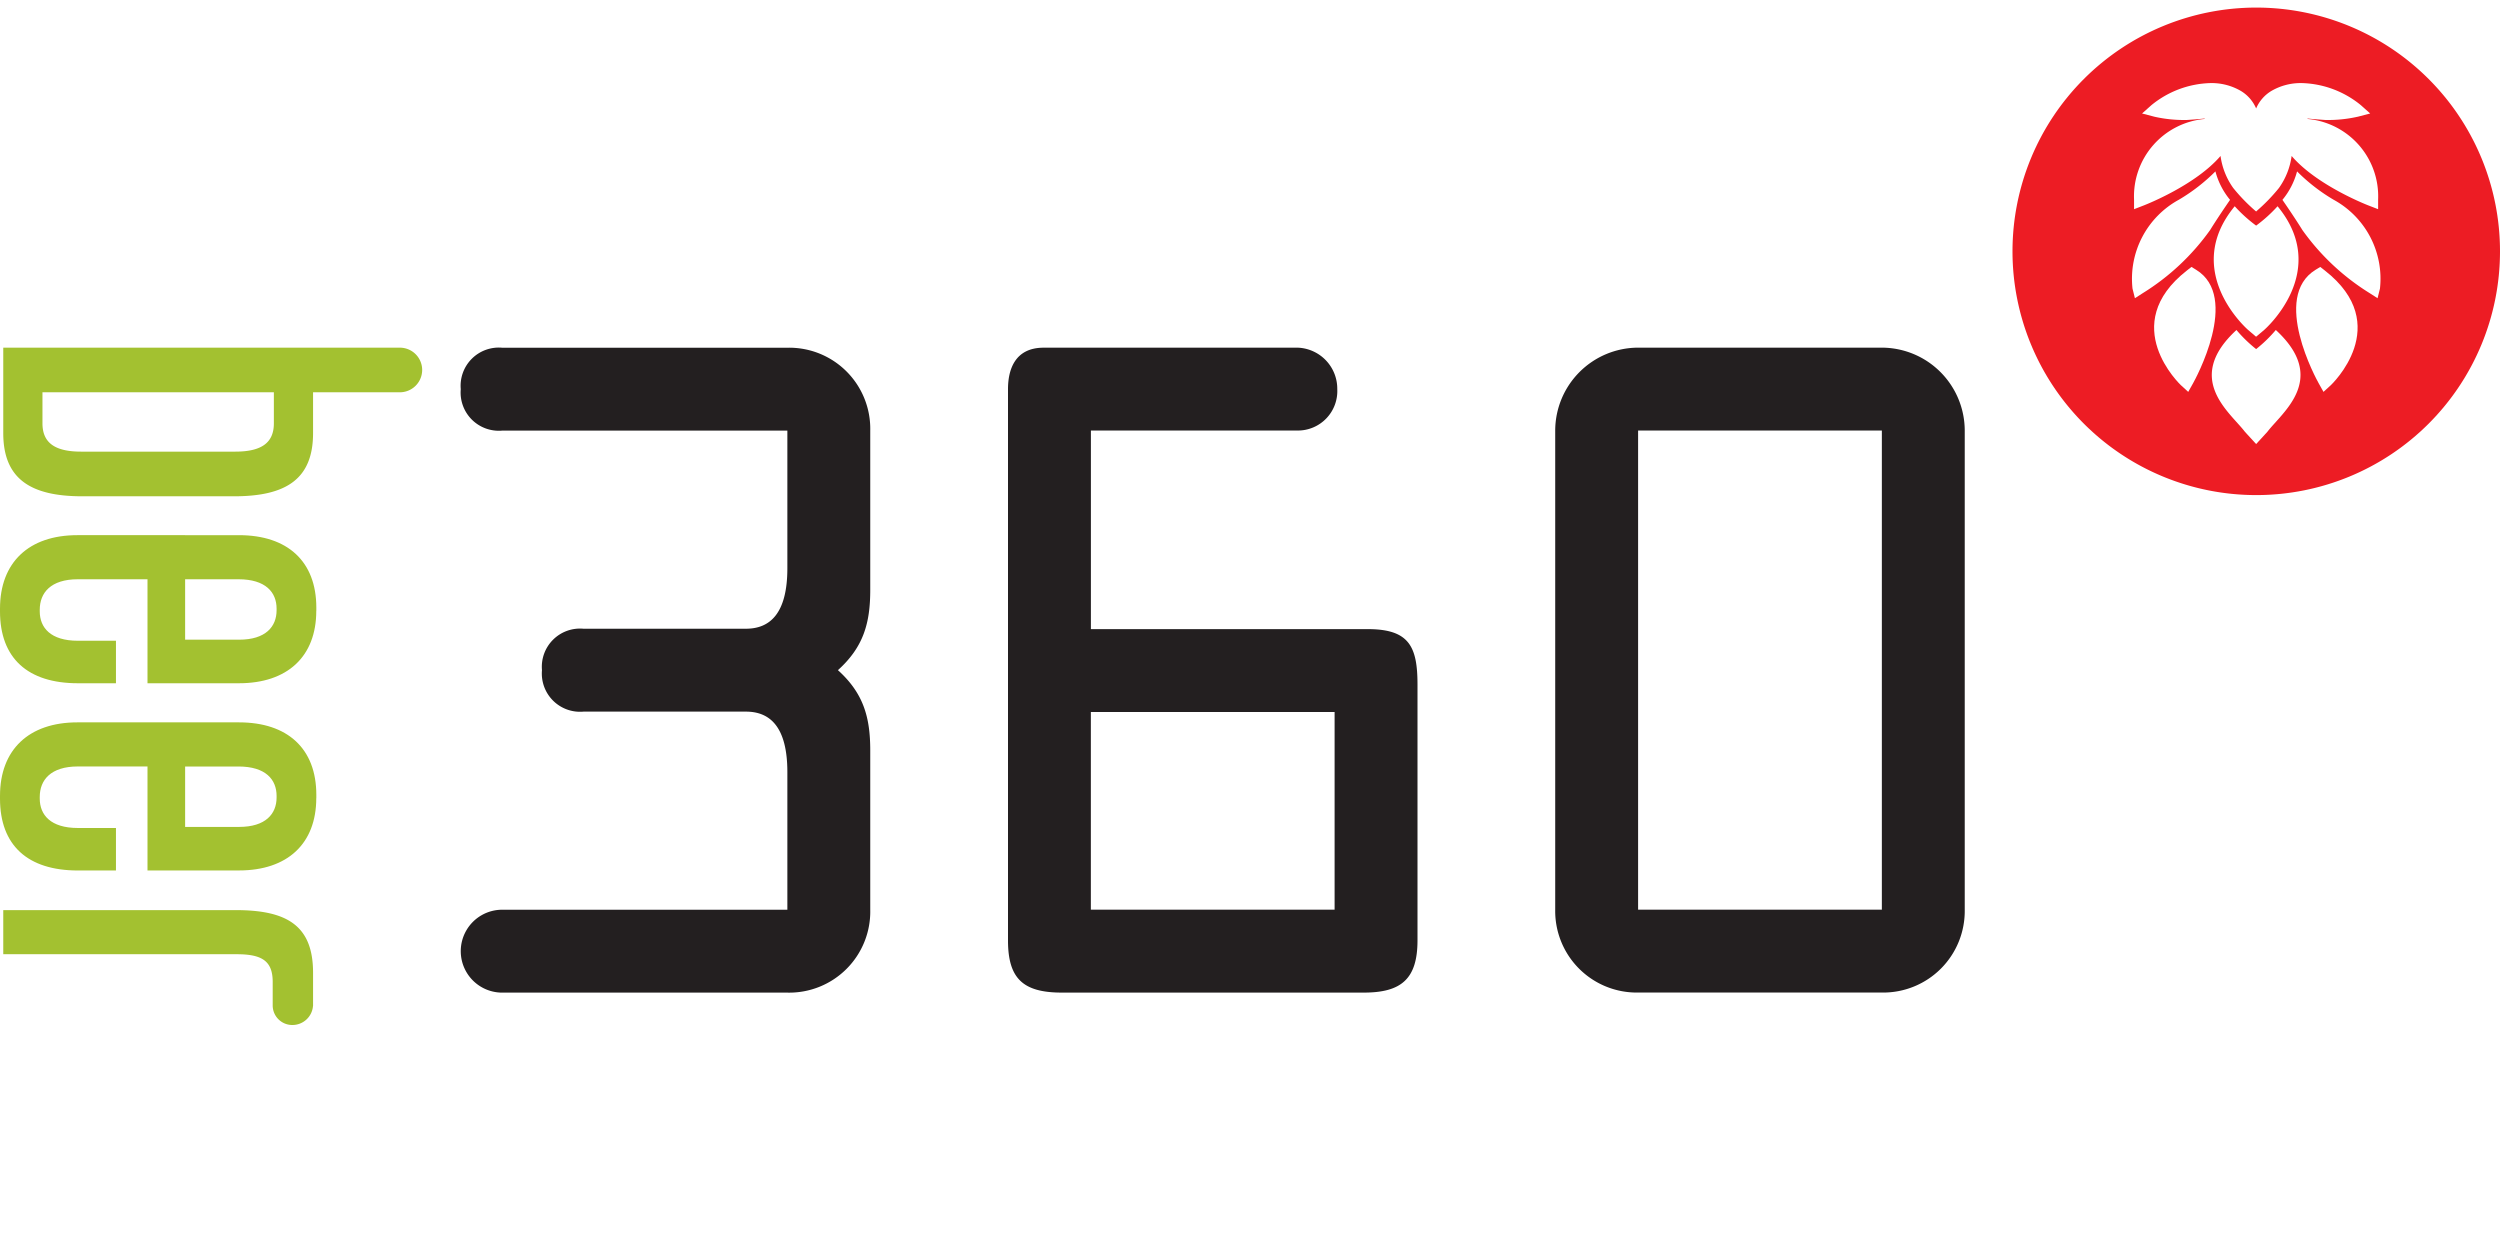 <svg xmlns="http://www.w3.org/2000/svg" viewBox="0 0 200 100" width="400px" height="200px">
  <defs>
    <style>
		.logo-360 path{fill:#231f20;}
		.logo-hop path{fill:#fff;}
		.logo-hop .circle{fill:#ed1c24;}
		.logo-beer{fill:#a3c130;}
    </style>
  </defs>
  <title>Beer 360</title>
  <g>
    <g class="logo-360">
      <path d="M62.989,34.449V45.457c0,3.713-1.459,4.841-3.316,4.841h-13a3.056,3.056,0,0,0-3.315,3.315,3.057,3.057,0,0,0,3.315,3.317h13c1.857,0,3.316,1.127,3.316,4.84V72.778H40.177a3.316,3.316,0,1,0,0,6.632H62.989a6.486,6.486,0,0,0,6.631-6.632V60.046c0-2.652-.53-4.576-2.586-6.433,2.056-1.856,2.586-3.779,2.586-6.432V34.449a6.486,6.486,0,0,0-6.631-6.631H40.177a3.056,3.056,0,0,0-3.316,3.315,3.057,3.057,0,0,0,3.316,3.316Z"/>
      <path d="M106.768,72.772h-19.5V56.961h19.5Zm6.632,2.454V54.773c0-3.05-.663-4.443-3.979-4.443H87.272V34.443c.052,0,16.5,0,16.551,0a3.158,3.158,0,0,0,3.159-3.313,3.289,3.289,0,0,0-3.117-3.315H83.492c-2.321,0-2.852,1.79-2.852,3.315v44.1c0,3.051,1.194,4.178,4.311,4.178h24.138c2.985,0,4.311-1.06,4.311-4.178"/>
      <path d="M150.548,72.772h-19.5V34.443h19.5Zm6.631,0V34.443a6.649,6.649,0,0,0-6.631-6.631h-19.5a6.65,6.65,0,0,0-6.631,6.631V72.772a6.526,6.526,0,0,0,6.631,6.632h19.5a6.526,6.526,0,0,0,6.631-6.632"/>
    </g>
    <g class="logo-hop">
      <path class="circle" d="M200,20.108A19.5,19.5,0,1,1,180.5.607a19.5,19.5,0,0,1,19.5,19.5"/>
      <path d="M182.205,16.5a11.52,11.52,0,0,1-1.714,1.549,11.505,11.505,0,0,1-1.713-1.549c-4.3,5.208,1.02,9.853,1.077,9.9l.631.539.642-.539c.057-.048,5.377-4.693,1.077-9.9"/>
      <path d="M182.064,26.4a10.98,10.98,0,0,1-1.573,1.527,10.99,10.99,0,0,1-1.574-1.527c-4.232,3.9-.519,6.573.675,8.142l.9.983h0l.9-.983c1.194-1.569,4.906-4.246.674-8.142"/>
      <path d="M174.492,30.832l.566.519.383-.682c.157-.281,3.817-6.906.246-9.089l-.369-.226-.361.282c-5.6,4.372-.518,9.148-.465,9.2"/>
      <path d="M186.446,30.832l-.566.519-.382-.682c-.158-.281-3.818-6.906-.247-9.089l.369-.226.361.282c5.6,4.372.517,9.148.465,9.2"/>
      <path d="M177.233,13.711a14.519,14.519,0,0,1-2.92,2.265,7.205,7.205,0,0,0-3.712,7.112l.192.77.642-.414a18.669,18.669,0,0,0,5.379-5.049s.535-.879,1.59-2.407a5.968,5.968,0,0,1-1.171-2.277"/>
      <path d="M183.765,13.711a14.523,14.523,0,0,0,2.919,2.265,7.2,7.2,0,0,1,3.713,7.112l-.192.77-.643-.414a18.685,18.685,0,0,1-5.377-5.049s-.535-.879-1.591-2.407a5.968,5.968,0,0,0,1.171-2.277"/>
      <path d="M188.616,9.34l1-.261-.746-.665a7.775,7.775,0,0,0-4.711-1.767h-.018a4.651,4.651,0,0,0-2.431.629,3.005,3.005,0,0,0-1.219,1.4,3.015,3.015,0,0,0-1.22-1.4,4.648,4.648,0,0,0-2.431-.629h-.018a7.775,7.775,0,0,0-4.711,1.767l-.746.665,1,.261a10.672,10.672,0,0,0,2.561.258h.018c.073,0,1.2-.086,1.424-.118v.037a6.214,6.214,0,0,0-5.644,6.447l0,.772.8-.31c.232-.091,4.144-1.64,6.119-3.949a5.72,5.72,0,0,0,1.013,2.559,14.055,14.055,0,0,0,1.825,1.876v.022l0,0v-.011l.007-.006,0,.006v.011l.006,0v-.022a14.2,14.2,0,0,0,1.824-1.876,5.718,5.718,0,0,0,1.012-2.559c1.974,2.309,5.887,3.858,6.12,3.949l.8.31,0-.772a6.214,6.214,0,0,0-5.644-6.447V9.48c.224.032,1.35.117,1.423.118h.018a10.672,10.672,0,0,0,2.561-.258"/>
    </g>
    <g class="logo-beer">
      <path class="cls-4" d="M22.127,48.824c0,1.306-.871,2.351-3,2.351H14.81V46.341h4.268c2.178,0,3.049,1.045,3.049,2.352Zm3.179.043v-.262c0-3.7-2.308-5.792-6.184-5.792H6.185C2.309,42.813,0,44.99,0,48.693v.218c0,3.745,2.222,5.749,6.229,5.749H9.277v-3.4H6.229c-2.178,0-3.049-1.044-3.049-2.351V48.78c0-1.35.871-2.439,3.049-2.439H11.8V54.66h7.318c3.876,0,6.184-2.134,6.184-5.793"/>
      <path class="cls-4" d="M22.127,63.8c0,1.307-.871,2.353-3,2.353H14.81V61.32h4.268c2.178,0,3.049,1.046,3.049,2.352Zm3.179.044v-.261c0-3.7-2.308-5.794-6.184-5.794H6.185C2.309,57.791,0,59.97,0,63.672v.218c0,3.746,2.222,5.749,6.229,5.749H9.277v-3.4H6.229c-2.178,0-3.049-1.046-3.049-2.352v-.131c0-1.351.871-2.439,3.049-2.439H11.8v8.319h7.318c3.876,0,6.184-2.134,6.184-5.793"/>
      <path class="cls-4" d="M21.909,33.866c0,1.568-1,2.265-3.093,2.265H6.49c-2.09,0-3.093-.7-3.093-2.265V31.383H21.909ZM33.774,29.6a1.787,1.787,0,0,0-1.787-1.787H.261V34.65c0,3.659,2.178,5.053,6.316,5.053H18.73c4.181,0,6.315-1.394,6.315-5.053V31.383h6.916c.008,0,.016,0,.026,0A1.788,1.788,0,0,0,33.774,29.6"/>
      <path class="cls-4" d="M25.045,80.475V77.819c0-3.746-2.047-5.01-6.185-5.01H.261v3.529H18.947c2.047,0,2.869.566,2.869,2.221V80.4c0,.011,0,.021,0,.033s0,.023,0,.035v.01h0A1.566,1.566,0,0,0,23.383,82a1.651,1.651,0,0,0,1.657-1.525Z"/>
    </g>
  </g>
</svg>
